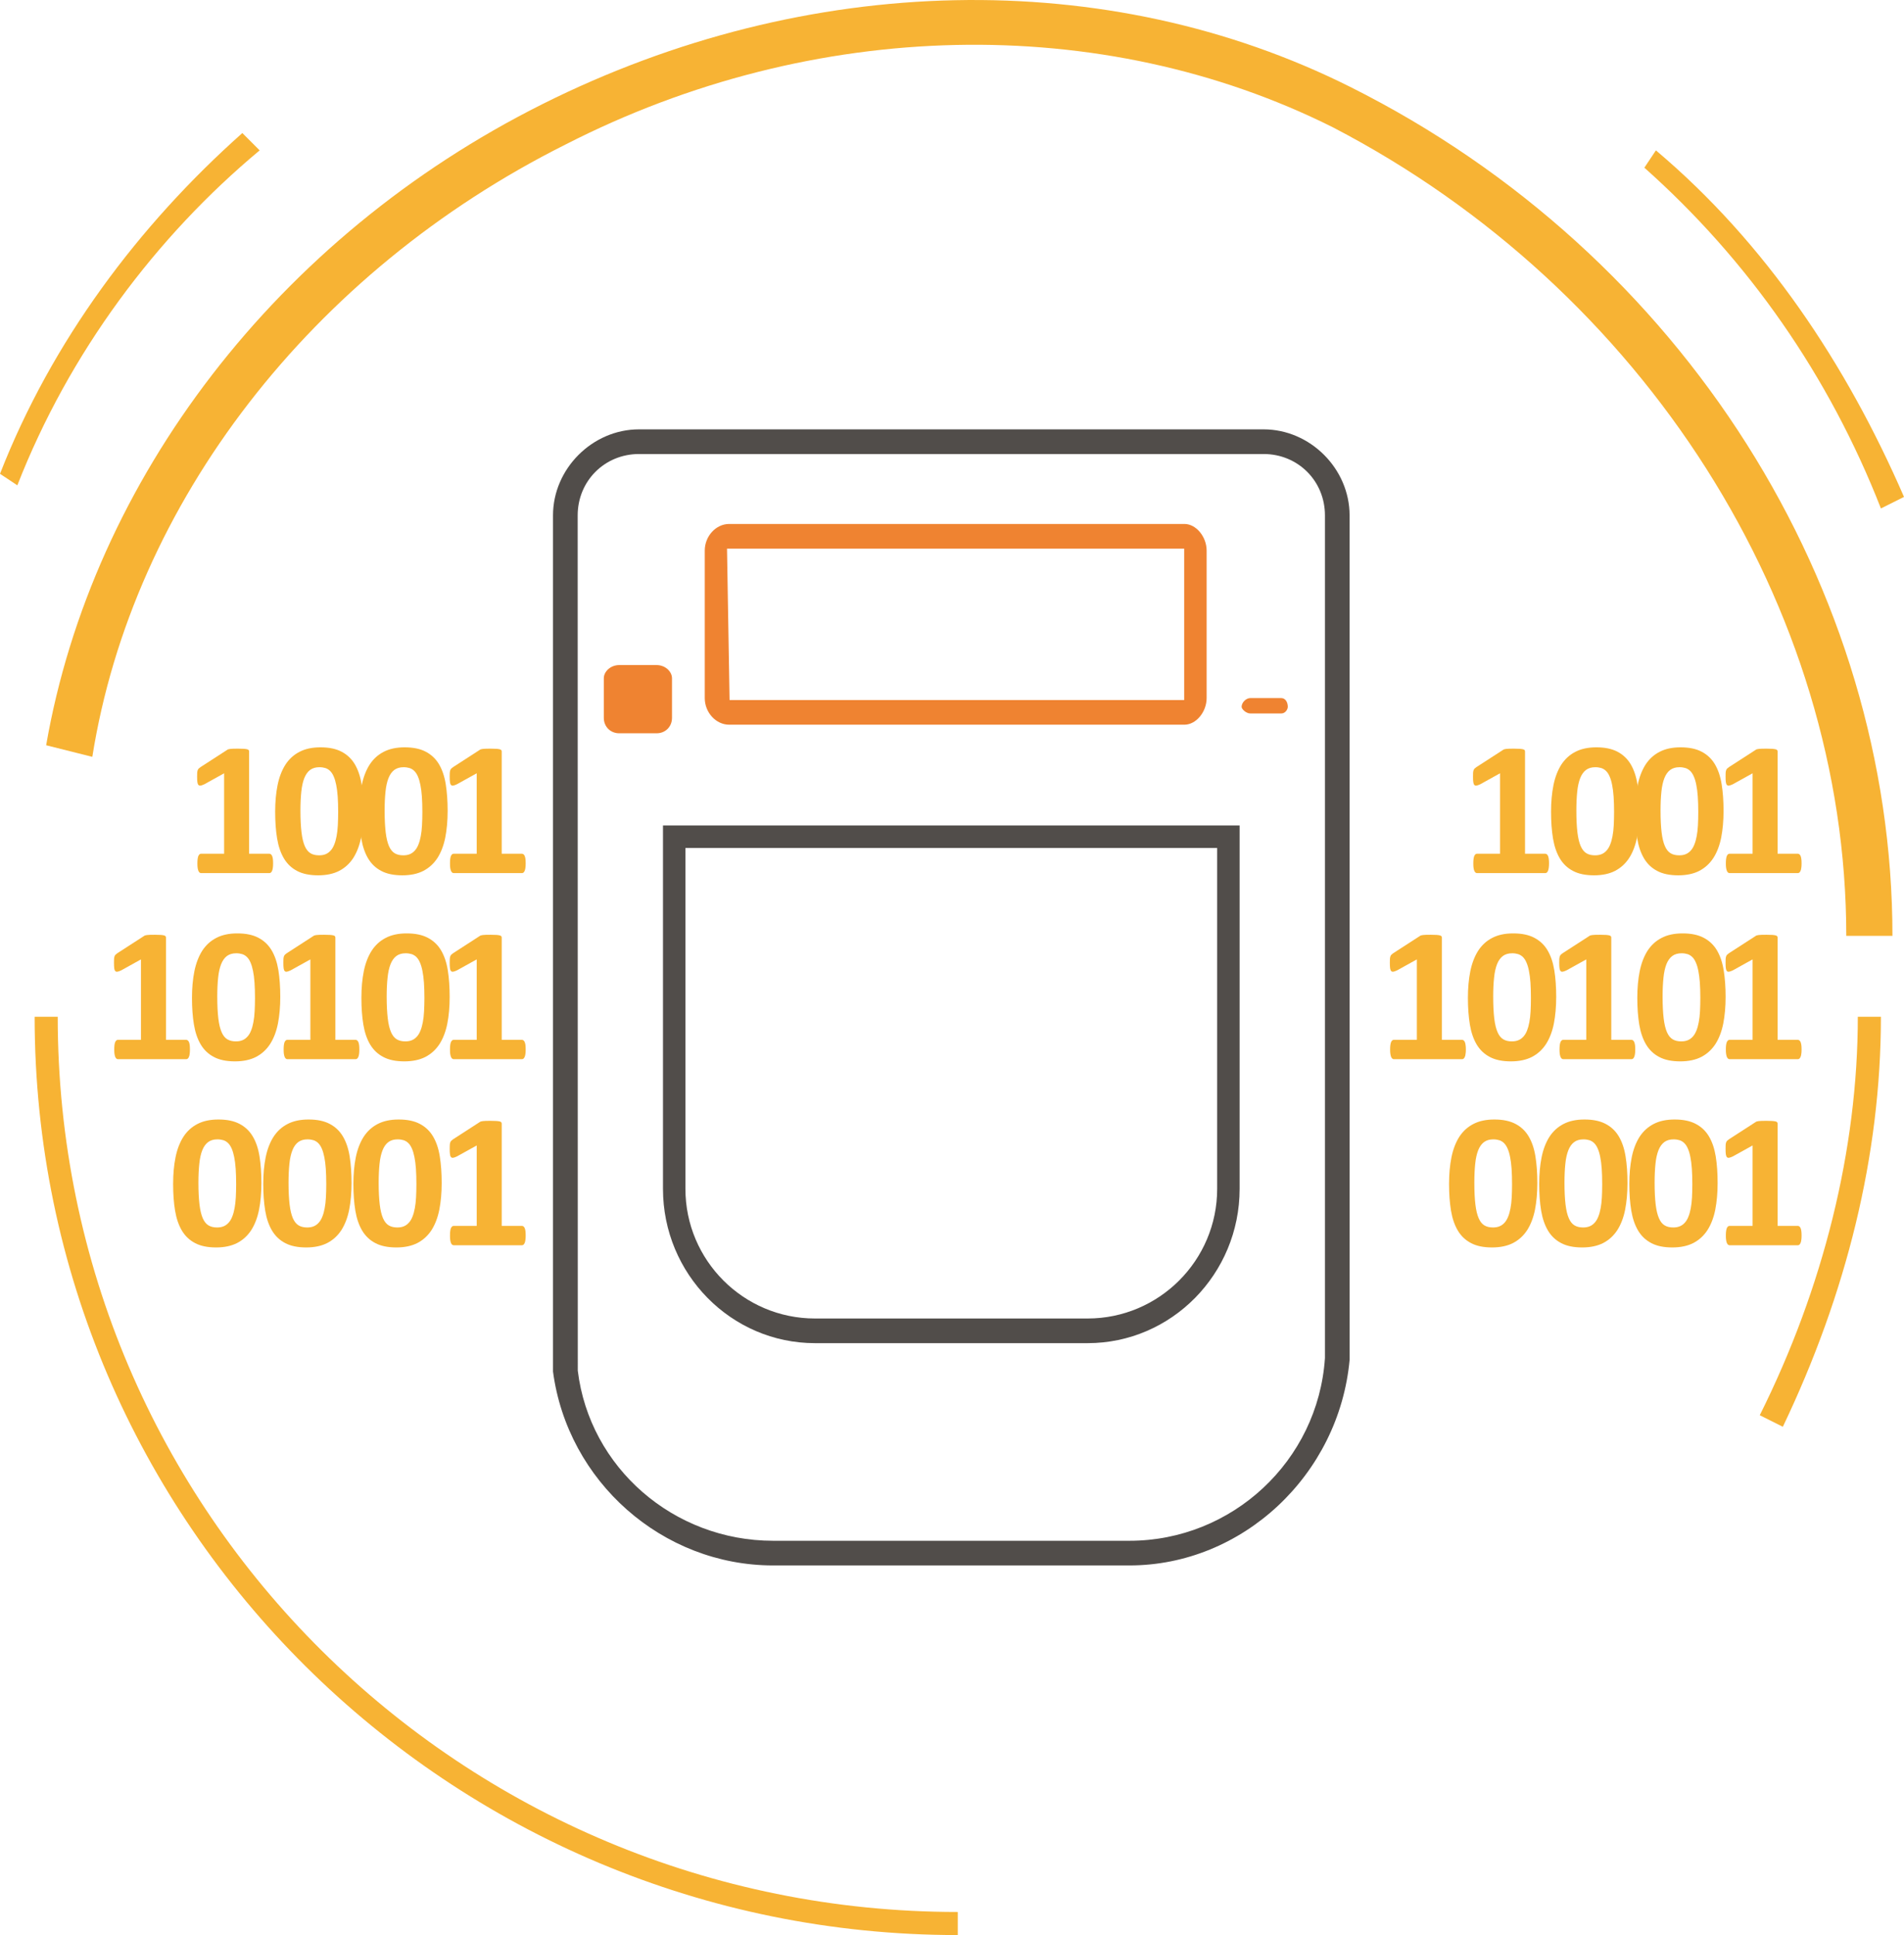 <?xml version="1.0" encoding="utf-8"?>
<!-- Generator: Adobe Illustrator 16.0.0, SVG Export Plug-In . SVG Version: 6.00 Build 0)  -->
<!DOCTYPE svg PUBLIC "-//W3C//DTD SVG 1.1//EN" "http://www.w3.org/Graphics/SVG/1.1/DTD/svg11.dtd">
<svg version="1.1" id="Layer_1" xmlns="http://www.w3.org/2000/svg" xmlns:xlink="http://www.w3.org/1999/xlink" x="0px" y="0px"
	 width="96.914px" height="98.468px" viewBox="0 0 96.914 98.468" enable-background="new 0 0 96.914 98.468" xml:space="preserve">
<g>
	<defs>
		<rect id="SVGID_1_" y="0" width="96.914" height="98.468"/>
	</defs>
	<clipPath id="SVGID_2_">
		<use xlink:href="#SVGID_1_"  overflow="visible"/>
	</clipPath>
	<path clip-path="url(#SVGID_2_)" fill="#F7B334" d="M96.326,47.622h-2.35c0-16.751-10.278-32.915-26.137-41.146
		C56.093,0.6,41.409,0.892,28.781,7.356C15.859,13.823,6.755,25.581,4.699,38.513l-2.35-0.59C4.699,24.405,14.097,12.06,27.606,5.3
		c13.509-6.76,28.781-7.052,41.115-0.881C85.754,12.94,96.326,29.99,96.326,47.622"/>
	<path clip-path="url(#SVGID_2_)" fill="#F7B334" d="M48.751,98.468c-25.844,0-46.988-20.867-46.988-46.73h1.175
		c0,25.273,20.556,45.555,45.813,45.555V98.468z"/>
	<path clip-path="url(#SVGID_2_)" fill="#F7B334" d="M90.747,72.603l-1.175-0.587c3.23-6.466,4.991-13.521,4.991-20.278h1.176
		C95.739,58.791,93.977,65.845,90.747,72.603"/>
	<path clip-path="url(#SVGID_2_)" fill="#F7B334" d="M95.739,25.873c-2.644-6.758-6.754-12.637-12.041-17.34l0.588-0.881
		c5.579,4.703,9.691,10.874,12.628,17.634L95.739,25.873z"/>
	<path clip-path="url(#SVGID_2_)" fill="#F7B334" d="M0.882,24.697L0,24.11c2.644-6.76,7.049-12.637,12.335-17.34l0.881,0.882
		C7.93,12.06,3.525,17.939,0.882,24.697"/>
	<path clip-path="url(#SVGID_2_)" fill="#EF8331" d="M65.549,35.97c0,0.111-0.111,0.336-0.337,0.336h-1.566
		c-0.224,0-0.448-0.225-0.448-0.336c0-0.224,0.225-0.448,0.448-0.448h1.566C65.438,35.522,65.549,35.746,65.549,35.97"/>
	<path clip-path="url(#SVGID_2_)" fill="#EF8331" d="M34.205,36.531c0,0.447-0.336,0.783-0.783,0.783h-1.904
		c-0.447,0-0.784-0.336-0.784-0.783v-2.017c0-0.336,0.337-0.671,0.784-0.671h1.904c0.447,0,0.783,0.335,0.783,0.671V36.531z"/>
	<path clip-path="url(#SVGID_2_)" fill="#514D4A" d="M64.317,21.848H32.526c-2.373,0-4.378,2.005-4.378,4.379v43.565
		c0.743,5.595,5.563,9.867,11.205,9.867h18.135c5.752,0,10.674-4.602,11.209-10.477l-0.003-42.956
		C68.694,23.853,66.69,21.848,64.317,21.848 M67.439,69.12c-0.354,5.223-4.726,9.284-9.951,9.284H39.354
		c-5.069,0-9.345-3.722-9.945-8.657l-0.005-43.52c0-1.752,1.372-3.124,3.123-3.124h31.791c1.751,0,3.122,1.372,3.122,3.124V69.12z"
		/>
	<path clip-path="url(#SVGID_2_)" fill="#EF8331" d="M37.116,36.877h23.171c0.592,0,1.131-0.646,1.131-1.355v-7.504
		c0-0.709-0.539-1.356-1.131-1.356H37.116c-0.674,0-1.244,0.621-1.244,1.356v7.504C35.872,36.257,36.442,36.877,37.116,36.877
		 M60.275,27.918v7.704h-23.14l-0.13-7.704H60.275z"/>
	<path clip-path="url(#SVGID_2_)" fill="#514D4A" d="M41.481,68.348h13.88c4.266,0,7.736-3.522,7.736-7.852V42.005H33.746v18.492
		C33.746,64.826,37.216,68.348,41.481,68.348 M34.889,43.15h27.065v17.347c0,3.637-2.958,6.596-6.593,6.596h-13.88
		c-3.636,0-6.593-2.959-6.593-6.596V43.15z"/>
	<path clip-path="url(#SVGID_2_)" fill="#F7B334" d="M9.668,53.412c0,0.092-0.005,0.168-0.015,0.229
		c-0.009,0.066-0.022,0.115-0.042,0.152c-0.017,0.038-0.037,0.065-0.06,0.081c-0.022,0.017-0.047,0.024-0.077,0.024h-3.47
		c-0.025,0-0.05-0.008-0.072-0.024c-0.024-0.016-0.044-0.043-0.062-0.081c-0.017-0.037-0.03-0.086-0.041-0.152
		c-0.01-0.061-0.014-0.137-0.014-0.229c0-0.095,0.004-0.173,0.012-0.235c0.008-0.064,0.021-0.113,0.038-0.154
		c0.019-0.037,0.039-0.067,0.061-0.083c0.023-0.02,0.049-0.027,0.078-0.027h1.171v-4.093l-1.01,0.56
		c-0.075,0.035-0.137,0.056-0.183,0.065c-0.046,0.008-0.085,0-0.112-0.03c-0.026-0.026-0.046-0.072-0.055-0.143
		c-0.01-0.068-0.014-0.163-0.014-0.287c0-0.075,0.001-0.14,0.004-0.191c0.004-0.049,0.011-0.092,0.024-0.127
		c0.013-0.038,0.03-0.066,0.054-0.09c0.022-0.021,0.054-0.046,0.092-0.073l1.351-0.873c0.017-0.013,0.036-0.024,0.061-0.032
		c0.024-0.008,0.055-0.014,0.094-0.019c0.04-0.006,0.089-0.008,0.154-0.011c0.063,0,0.144-0.003,0.245-0.003
		c0.123,0,0.222,0.003,0.299,0.008c0.076,0.006,0.134,0.014,0.172,0.025c0.039,0.01,0.064,0.027,0.078,0.045
		c0.013,0.02,0.019,0.044,0.019,0.074v5.195h1.026c0.03,0,0.055,0.008,0.08,0.027c0.024,0.016,0.046,0.046,0.063,0.083
		c0.018,0.041,0.031,0.09,0.039,0.154C9.664,53.239,9.668,53.317,9.668,53.412"/>
	<path clip-path="url(#SVGID_2_)" fill="#F7B334" d="M14.266,50.73c0,0.499-0.041,0.954-0.12,1.36
		c-0.081,0.405-0.214,0.748-0.396,1.035c-0.184,0.283-0.422,0.502-0.715,0.656c-0.293,0.151-0.652,0.228-1.077,0.228
		c-0.43,0-0.787-0.073-1.068-0.222c-0.283-0.146-0.506-0.359-0.672-0.636c-0.165-0.278-0.281-0.616-0.347-1.016
		c-0.067-0.4-0.099-0.852-0.099-1.357c0-0.5,0.041-0.951,0.123-1.359c0.083-0.405,0.217-0.752,0.398-1.038
		c0.185-0.284,0.422-0.503,0.716-0.654c0.293-0.155,0.65-0.23,1.071-0.23c0.43,0,0.789,0.073,1.071,0.222
		c0.284,0.148,0.508,0.359,0.673,0.635c0.165,0.278,0.281,0.616,0.346,1.016C14.234,49.771,14.266,50.226,14.266,50.73
		 M12.979,50.792c0-0.298-0.008-0.562-0.024-0.789c-0.016-0.231-0.041-0.428-0.076-0.595c-0.034-0.171-0.076-0.311-0.127-0.429
		c-0.049-0.117-0.111-0.208-0.181-0.279c-0.071-0.07-0.153-0.119-0.243-0.149c-0.09-0.027-0.192-0.043-0.301-0.043
		c-0.193,0-0.349,0.046-0.475,0.138c-0.124,0.094-0.222,0.232-0.296,0.416c-0.073,0.184-0.125,0.414-0.153,0.689
		c-0.029,0.276-0.044,0.598-0.044,0.963c0,0.448,0.019,0.818,0.054,1.11c0.035,0.295,0.092,0.527,0.168,0.7
		c0.075,0.173,0.174,0.295,0.294,0.365c0.119,0.07,0.263,0.103,0.432,0.103c0.126,0,0.239-0.019,0.335-0.06
		c0.098-0.04,0.182-0.103,0.255-0.184c0.072-0.078,0.134-0.182,0.182-0.306c0.049-0.121,0.09-0.265,0.119-0.427
		c0.031-0.163,0.053-0.347,0.063-0.549C12.972,51.263,12.979,51.039,12.979,50.792"/>
	<path clip-path="url(#SVGID_2_)" fill="#F7B334" d="M18.291,53.412c0,0.092-0.006,0.168-0.015,0.229
		c-0.009,0.066-0.023,0.115-0.042,0.152c-0.017,0.038-0.038,0.065-0.06,0.081c-0.023,0.017-0.048,0.024-0.077,0.024h-3.47
		c-0.025,0-0.05-0.008-0.073-0.024c-0.023-0.016-0.043-0.043-0.061-0.081c-0.017-0.037-0.031-0.086-0.042-0.152
		c-0.01-0.061-0.014-0.137-0.014-0.229c0-0.095,0.004-0.173,0.013-0.235c0.008-0.064,0.02-0.113,0.037-0.154
		c0.02-0.037,0.04-0.067,0.062-0.083c0.022-0.02,0.049-0.027,0.078-0.027h1.171v-4.093l-1.01,0.56
		c-0.076,0.035-0.137,0.056-0.183,0.065c-0.047,0.008-0.085,0-0.112-0.03c-0.027-0.026-0.046-0.072-0.056-0.143
		c-0.01-0.068-0.014-0.163-0.014-0.287c0-0.075,0.001-0.14,0.004-0.191c0.004-0.049,0.012-0.092,0.024-0.127
		c0.014-0.038,0.031-0.066,0.054-0.09c0.023-0.021,0.055-0.046,0.093-0.073l1.351-0.873c0.016-0.013,0.036-0.024,0.061-0.032
		c0.024-0.008,0.055-0.014,0.094-0.019c0.04-0.006,0.089-0.008,0.153-0.011c0.063,0,0.144-0.003,0.246-0.003
		c0.123,0,0.222,0.003,0.299,0.008c0.075,0.006,0.134,0.014,0.172,0.025c0.039,0.01,0.064,0.027,0.078,0.045
		c0.013,0.02,0.018,0.044,0.018,0.074v5.195h1.027c0.029,0,0.054,0.008,0.079,0.027c0.024,0.016,0.046,0.046,0.063,0.083
		c0.018,0.041,0.031,0.09,0.039,0.154C18.287,53.239,18.291,53.317,18.291,53.412"/>
	<path clip-path="url(#SVGID_2_)" fill="#F7B334" d="M26.757,53.412c0,0.092-0.005,0.168-0.015,0.229
		c-0.009,0.066-0.022,0.115-0.042,0.152c-0.017,0.038-0.038,0.065-0.06,0.081c-0.022,0.017-0.048,0.024-0.077,0.024h-3.47
		c-0.025,0-0.05-0.008-0.072-0.024c-0.024-0.016-0.044-0.043-0.062-0.081c-0.017-0.037-0.03-0.086-0.042-0.152
		c-0.009-0.061-0.013-0.137-0.013-0.229c0-0.095,0.004-0.173,0.012-0.235c0.008-0.064,0.021-0.113,0.038-0.154
		c0.019-0.037,0.039-0.067,0.061-0.083c0.023-0.02,0.049-0.027,0.078-0.027h1.171v-4.093l-1.01,0.56
		c-0.075,0.035-0.137,0.056-0.183,0.065c-0.046,0.008-0.085,0-0.112-0.03c-0.026-0.026-0.046-0.072-0.055-0.143
		c-0.01-0.068-0.015-0.163-0.015-0.287c0-0.075,0.002-0.14,0.005-0.191c0.004-0.049,0.011-0.092,0.023-0.127
		c0.014-0.038,0.031-0.066,0.055-0.09c0.022-0.021,0.054-0.046,0.092-0.073l1.351-0.873c0.016-0.013,0.036-0.024,0.061-0.032
		c0.024-0.008,0.055-0.014,0.094-0.019c0.04-0.006,0.089-0.008,0.153-0.011c0.063,0,0.145-0.003,0.246-0.003
		c0.123,0,0.222,0.003,0.299,0.008c0.076,0.006,0.134,0.014,0.172,0.025c0.039,0.01,0.064,0.027,0.078,0.045
		c0.013,0.02,0.019,0.044,0.019,0.074v5.195h1.026c0.029,0,0.055,0.008,0.08,0.027c0.024,0.016,0.046,0.046,0.063,0.083
		c0.018,0.041,0.031,0.09,0.039,0.154C26.753,53.239,26.757,53.317,26.757,53.412"/>
	<path clip-path="url(#SVGID_2_)" fill="#F7B334" d="M22.888,50.73c0,0.499-0.04,0.954-0.12,1.36
		c-0.081,0.405-0.213,0.748-0.395,1.035c-0.185,0.283-0.422,0.502-0.715,0.656c-0.294,0.151-0.652,0.228-1.077,0.228
		c-0.431,0-0.788-0.073-1.069-0.222c-0.282-0.146-0.505-0.359-0.672-0.636c-0.164-0.278-0.28-0.616-0.346-1.016
		c-0.067-0.4-0.099-0.852-0.099-1.357c0-0.5,0.04-0.951,0.123-1.359c0.082-0.405,0.216-0.752,0.398-1.038
		c0.184-0.284,0.422-0.503,0.715-0.654c0.293-0.155,0.651-0.23,1.071-0.23c0.431,0,0.789,0.073,1.072,0.222
		c0.283,0.148,0.508,0.359,0.673,0.635c0.165,0.278,0.281,0.616,0.345,1.016C22.856,49.771,22.888,50.226,22.888,50.73
		 M21.603,50.792c0-0.298-0.008-0.562-0.024-0.789c-0.017-0.231-0.042-0.428-0.077-0.595c-0.033-0.171-0.075-0.311-0.127-0.429
		c-0.049-0.117-0.11-0.208-0.18-0.279c-0.071-0.07-0.153-0.119-0.243-0.149c-0.091-0.027-0.193-0.043-0.302-0.043
		c-0.192,0-0.349,0.046-0.475,0.138c-0.124,0.094-0.222,0.232-0.296,0.416c-0.072,0.184-0.124,0.414-0.152,0.689
		c-0.03,0.276-0.045,0.598-0.045,0.963c0,0.448,0.02,0.818,0.055,1.11c0.035,0.295,0.092,0.527,0.167,0.7
		c0.076,0.173,0.175,0.295,0.295,0.365c0.119,0.07,0.263,0.103,0.432,0.103c0.126,0,0.238-0.019,0.335-0.06
		c0.098-0.04,0.181-0.103,0.254-0.184c0.073-0.078,0.134-0.182,0.183-0.306c0.049-0.121,0.089-0.265,0.119-0.427
		c0.031-0.163,0.053-0.347,0.063-0.549C21.595,51.263,21.603,51.039,21.603,50.792"/>
	<path clip-path="url(#SVGID_2_)" fill="#F7B334" d="M26.757,62.88c0,0.092-0.005,0.168-0.015,0.229
		c-0.009,0.066-0.022,0.115-0.042,0.152c-0.017,0.038-0.038,0.065-0.06,0.081c-0.022,0.017-0.048,0.024-0.077,0.024h-3.47
		c-0.025,0-0.05-0.008-0.072-0.024c-0.024-0.016-0.044-0.043-0.062-0.081c-0.017-0.037-0.03-0.086-0.042-0.152
		c-0.009-0.061-0.013-0.137-0.013-0.229c0-0.095,0.004-0.173,0.012-0.235c0.008-0.064,0.021-0.113,0.038-0.154
		c0.019-0.037,0.039-0.067,0.061-0.083c0.023-0.02,0.049-0.027,0.078-0.027h1.171v-4.093l-1.01,0.56
		c-0.075,0.035-0.137,0.057-0.183,0.065c-0.046,0.008-0.085,0-0.112-0.03c-0.026-0.026-0.046-0.072-0.055-0.143
		c-0.01-0.068-0.015-0.163-0.015-0.287c0-0.075,0.002-0.141,0.005-0.191c0.004-0.049,0.011-0.092,0.023-0.127
		c0.014-0.038,0.031-0.065,0.055-0.09c0.022-0.021,0.054-0.046,0.092-0.073l1.351-0.873c0.016-0.013,0.036-0.023,0.061-0.032
		c0.024-0.008,0.055-0.014,0.094-0.019c0.04-0.006,0.089-0.008,0.153-0.011c0.063,0,0.145-0.003,0.246-0.003
		c0.123,0,0.222,0.003,0.299,0.008c0.076,0.006,0.134,0.014,0.172,0.024c0.039,0.011,0.064,0.027,0.078,0.046
		c0.013,0.02,0.019,0.044,0.019,0.073v5.195h1.026c0.029,0,0.055,0.008,0.08,0.027c0.024,0.016,0.046,0.046,0.063,0.083
		c0.018,0.041,0.031,0.09,0.039,0.154C26.753,62.708,26.757,62.786,26.757,62.88"/>
	<path clip-path="url(#SVGID_2_)" fill="#F7B334" d="M22.482,60.2c0,0.499-0.041,0.953-0.121,1.359
		c-0.081,0.405-0.213,0.748-0.395,1.035c-0.184,0.283-0.422,0.502-0.715,0.656c-0.293,0.151-0.652,0.228-1.077,0.228
		c-0.43,0-0.788-0.073-1.069-0.222c-0.282-0.146-0.505-0.359-0.671-0.636c-0.165-0.278-0.281-0.616-0.347-1.016
		c-0.067-0.4-0.099-0.852-0.099-1.357c0-0.5,0.04-0.951,0.123-1.359c0.082-0.405,0.216-0.752,0.398-1.038
		c0.184-0.284,0.422-0.503,0.715-0.654c0.294-0.154,0.651-0.229,1.071-0.229c0.431,0,0.79,0.073,1.072,0.222
		c0.283,0.148,0.508,0.359,0.673,0.636c0.165,0.277,0.281,0.615,0.345,1.016C22.449,59.241,22.482,59.694,22.482,60.2
		 M21.195,60.261c0-0.298-0.008-0.562-0.024-0.789c-0.016-0.23-0.042-0.428-0.076-0.595c-0.034-0.171-0.076-0.312-0.127-0.429
		c-0.05-0.117-0.111-0.208-0.181-0.279c-0.071-0.07-0.153-0.119-0.243-0.149c-0.091-0.026-0.192-0.043-0.302-0.043
		c-0.192,0-0.349,0.046-0.474,0.139c-0.125,0.094-0.223,0.231-0.296,0.416c-0.073,0.184-0.125,0.413-0.153,0.688
		c-0.029,0.276-0.045,0.598-0.045,0.963c0,0.448,0.02,0.818,0.055,1.11c0.035,0.295,0.092,0.527,0.167,0.7
		c0.076,0.173,0.175,0.295,0.295,0.365c0.119,0.07,0.263,0.103,0.432,0.103c0.126,0,0.239-0.019,0.335-0.06
		c0.098-0.04,0.182-0.103,0.254-0.184c0.073-0.078,0.134-0.182,0.183-0.306c0.049-0.121,0.09-0.265,0.119-0.427
		c0.031-0.162,0.053-0.347,0.063-0.549C21.188,60.732,21.195,60.507,21.195,60.261"/>
	<path clip-path="url(#SVGID_2_)" fill="#F7B334" d="M17.894,60.2c0,0.499-0.041,0.953-0.121,1.359
		c-0.081,0.405-0.213,0.748-0.395,1.035c-0.184,0.283-0.422,0.502-0.715,0.656c-0.294,0.151-0.652,0.228-1.077,0.228
		c-0.43,0-0.788-0.073-1.069-0.222c-0.282-0.146-0.505-0.359-0.671-0.636c-0.165-0.278-0.281-0.616-0.347-1.016
		c-0.067-0.4-0.099-0.852-0.099-1.357c0-0.5,0.04-0.951,0.123-1.359c0.082-0.405,0.216-0.752,0.398-1.038
		c0.184-0.284,0.422-0.503,0.715-0.654c0.294-0.154,0.651-0.229,1.071-0.229c0.431,0,0.79,0.073,1.072,0.222
		c0.283,0.148,0.508,0.359,0.673,0.636c0.165,0.277,0.281,0.615,0.345,1.016C17.861,59.241,17.894,59.694,17.894,60.2
		 M16.607,60.261c0-0.298-0.008-0.562-0.024-0.789c-0.016-0.23-0.042-0.428-0.076-0.595c-0.034-0.171-0.076-0.312-0.127-0.429
		c-0.05-0.117-0.111-0.208-0.181-0.279c-0.071-0.07-0.153-0.119-0.243-0.149c-0.091-0.026-0.193-0.043-0.302-0.043
		c-0.192,0-0.349,0.046-0.474,0.139c-0.125,0.094-0.223,0.231-0.296,0.416c-0.073,0.184-0.125,0.413-0.153,0.688
		c-0.029,0.276-0.045,0.598-0.045,0.963c0,0.448,0.02,0.818,0.055,1.11c0.035,0.295,0.092,0.527,0.167,0.7
		c0.076,0.173,0.175,0.295,0.295,0.365c0.119,0.07,0.263,0.103,0.432,0.103c0.126,0,0.239-0.019,0.335-0.06
		c0.098-0.04,0.182-0.103,0.254-0.184c0.073-0.078,0.134-0.182,0.183-0.306c0.049-0.121,0.09-0.265,0.119-0.427
		c0.031-0.162,0.053-0.347,0.063-0.549C16.6,60.732,16.607,60.507,16.607,60.261"/>
	<path clip-path="url(#SVGID_2_)" fill="#F7B334" d="M13.306,60.2c0,0.499-0.041,0.953-0.121,1.359
		c-0.081,0.405-0.213,0.748-0.395,1.035c-0.184,0.283-0.422,0.502-0.715,0.656c-0.294,0.151-0.652,0.228-1.077,0.228
		c-0.43,0-0.788-0.073-1.069-0.222c-0.282-0.146-0.505-0.359-0.671-0.636c-0.165-0.278-0.281-0.616-0.347-1.016
		c-0.067-0.4-0.099-0.852-0.099-1.357c0-0.5,0.04-0.951,0.123-1.359c0.082-0.405,0.216-0.752,0.398-1.038
		c0.184-0.284,0.422-0.503,0.715-0.654c0.294-0.154,0.651-0.229,1.071-0.229c0.431,0,0.79,0.073,1.072,0.222
		c0.283,0.148,0.508,0.359,0.673,0.636c0.165,0.277,0.281,0.615,0.345,1.016C13.273,59.241,13.306,59.694,13.306,60.2 M12.02,60.261
		c0-0.298-0.008-0.562-0.024-0.789c-0.016-0.23-0.042-0.428-0.076-0.595c-0.034-0.171-0.076-0.312-0.127-0.429
		c-0.05-0.117-0.111-0.208-0.181-0.279c-0.071-0.07-0.153-0.119-0.243-0.149c-0.091-0.026-0.193-0.043-0.302-0.043
		c-0.192,0-0.349,0.046-0.474,0.139c-0.125,0.094-0.223,0.231-0.297,0.416c-0.072,0.184-0.124,0.413-0.152,0.688
		c-0.029,0.276-0.045,0.598-0.045,0.963c0,0.448,0.02,0.818,0.055,1.11c0.035,0.295,0.092,0.527,0.167,0.7
		c0.076,0.173,0.175,0.295,0.295,0.365c0.119,0.07,0.263,0.103,0.432,0.103c0.126,0,0.239-0.019,0.335-0.06
		c0.098-0.04,0.182-0.103,0.254-0.184c0.073-0.078,0.134-0.182,0.183-0.306c0.049-0.121,0.09-0.265,0.119-0.427
		c0.031-0.162,0.053-0.347,0.063-0.549C12.012,60.732,12.02,60.507,12.02,60.261"/>
	<path clip-path="url(#SVGID_2_)" fill="#F7B334" d="M13.901,43.943c0,0.092-0.005,0.168-0.015,0.229
		c-0.009,0.066-0.023,0.115-0.042,0.152c-0.017,0.038-0.038,0.065-0.06,0.081c-0.022,0.017-0.048,0.024-0.077,0.024h-3.47
		c-0.025,0-0.05-0.007-0.073-0.024c-0.023-0.016-0.043-0.043-0.061-0.081c-0.017-0.037-0.031-0.086-0.042-0.152
		c-0.009-0.061-0.014-0.137-0.014-0.229c0-0.095,0.005-0.173,0.013-0.235c0.008-0.065,0.021-0.114,0.038-0.155
		c0.019-0.037,0.039-0.067,0.061-0.083c0.022-0.019,0.049-0.027,0.078-0.027h1.171V39.35l-1.01,0.56
		c-0.076,0.035-0.137,0.056-0.183,0.065c-0.046,0.008-0.085,0-0.112-0.03c-0.027-0.026-0.046-0.072-0.056-0.143
		c-0.01-0.068-0.014-0.162-0.014-0.287c0-0.075,0.002-0.14,0.004-0.191c0.004-0.049,0.012-0.092,0.024-0.127
		c0.014-0.038,0.031-0.066,0.055-0.09c0.022-0.021,0.054-0.046,0.092-0.073l1.351-0.873c0.016-0.013,0.036-0.024,0.061-0.032
		c0.024-0.008,0.055-0.014,0.094-0.019c0.04-0.006,0.089-0.008,0.153-0.011c0.063,0,0.144-0.003,0.246-0.003
		c0.123,0,0.222,0.003,0.299,0.008c0.075,0.006,0.134,0.014,0.172,0.025c0.039,0.01,0.064,0.027,0.078,0.045
		c0.013,0.02,0.018,0.044,0.018,0.074v5.195h1.027c0.029,0,0.055,0.008,0.079,0.027c0.024,0.016,0.046,0.046,0.063,0.083
		c0.018,0.041,0.031,0.09,0.04,0.155C13.897,43.77,13.901,43.848,13.901,43.943"/>
	<path clip-path="url(#SVGID_2_)" fill="#F7B334" d="M26.757,43.943c0,0.092-0.005,0.168-0.015,0.229
		c-0.009,0.066-0.022,0.115-0.042,0.152c-0.017,0.038-0.038,0.065-0.06,0.081c-0.022,0.017-0.048,0.024-0.077,0.024h-3.47
		c-0.025,0-0.05-0.007-0.072-0.024c-0.024-0.016-0.044-0.043-0.062-0.081c-0.017-0.037-0.03-0.086-0.042-0.152
		c-0.009-0.061-0.013-0.137-0.013-0.229c0-0.095,0.004-0.173,0.012-0.235c0.008-0.065,0.021-0.114,0.038-0.155
		c0.019-0.037,0.039-0.067,0.061-0.083c0.023-0.019,0.049-0.027,0.078-0.027h1.171V39.35l-1.01,0.56
		c-0.075,0.035-0.137,0.056-0.183,0.065c-0.046,0.008-0.085,0-0.112-0.03c-0.026-0.026-0.046-0.072-0.055-0.143
		c-0.01-0.068-0.015-0.162-0.015-0.287c0-0.075,0.002-0.14,0.005-0.191c0.004-0.049,0.011-0.092,0.023-0.127
		c0.014-0.038,0.031-0.066,0.055-0.09c0.022-0.021,0.054-0.046,0.092-0.073l1.351-0.873c0.016-0.013,0.036-0.024,0.061-0.032
		c0.024-0.008,0.055-0.014,0.094-0.019c0.04-0.006,0.089-0.008,0.153-0.011c0.063,0,0.145-0.003,0.246-0.003
		c0.123,0,0.222,0.003,0.299,0.008c0.076,0.006,0.134,0.014,0.172,0.025c0.039,0.01,0.064,0.027,0.078,0.045
		c0.013,0.02,0.019,0.044,0.019,0.074v5.195h1.026c0.029,0,0.055,0.008,0.08,0.027c0.024,0.016,0.046,0.046,0.063,0.083
		c0.018,0.041,0.031,0.09,0.039,0.155C26.753,43.77,26.757,43.848,26.757,43.943"/>
	<path clip-path="url(#SVGID_2_)" fill="#F7B334" d="M18.5,41.262c0,0.499-0.041,0.954-0.121,1.36
		c-0.081,0.405-0.213,0.748-0.395,1.035c-0.184,0.283-0.422,0.502-0.715,0.656c-0.294,0.152-0.652,0.228-1.077,0.228
		c-0.43,0-0.788-0.073-1.069-0.222c-0.282-0.146-0.505-0.359-0.671-0.636c-0.165-0.278-0.281-0.616-0.347-1.015
		c-0.067-0.401-0.099-0.852-0.099-1.358c0-0.5,0.04-0.951,0.123-1.359c0.082-0.405,0.216-0.752,0.398-1.038
		c0.184-0.284,0.422-0.503,0.715-0.654c0.294-0.155,0.651-0.23,1.071-0.23c0.431,0,0.79,0.073,1.072,0.222
		c0.283,0.148,0.508,0.359,0.673,0.635c0.165,0.278,0.281,0.616,0.345,1.016C18.467,40.303,18.5,40.757,18.5,41.262 M17.213,41.324
		c0-0.298-0.008-0.562-0.024-0.789c-0.017-0.231-0.042-0.428-0.076-0.595c-0.034-0.171-0.076-0.311-0.128-0.429
		c-0.049-0.117-0.11-0.208-0.18-0.279c-0.071-0.07-0.153-0.119-0.243-0.149c-0.091-0.027-0.193-0.043-0.302-0.043
		c-0.192,0-0.349,0.046-0.474,0.138c-0.125,0.094-0.223,0.232-0.297,0.416c-0.072,0.184-0.124,0.414-0.152,0.689
		c-0.029,0.276-0.045,0.598-0.045,0.963c0,0.448,0.02,0.818,0.055,1.11c0.035,0.295,0.092,0.528,0.167,0.7
		c0.076,0.173,0.175,0.295,0.295,0.366c0.119,0.07,0.263,0.102,0.432,0.102c0.126,0,0.239-0.018,0.335-0.059
		c0.098-0.04,0.182-0.103,0.254-0.184c0.073-0.078,0.134-0.182,0.183-0.306c0.049-0.121,0.09-0.264,0.119-0.426
		c0.031-0.163,0.053-0.347,0.063-0.549C17.206,41.795,17.213,41.57,17.213,41.324"/>
	<path clip-path="url(#SVGID_2_)" fill="#F7B334" d="M22.785,41.262c0,0.499-0.041,0.954-0.121,1.36
		c-0.081,0.405-0.213,0.748-0.395,1.035c-0.184,0.283-0.422,0.502-0.715,0.656c-0.294,0.152-0.652,0.228-1.077,0.228
		c-0.43,0-0.788-0.073-1.069-0.222c-0.282-0.146-0.505-0.359-0.671-0.636c-0.165-0.278-0.281-0.616-0.347-1.015
		c-0.067-0.401-0.099-0.852-0.099-1.358c0-0.5,0.04-0.951,0.123-1.359c0.082-0.405,0.216-0.752,0.398-1.038
		c0.184-0.284,0.422-0.503,0.715-0.654c0.294-0.155,0.651-0.23,1.071-0.23c0.431,0,0.79,0.073,1.072,0.222
		c0.283,0.148,0.508,0.359,0.673,0.635c0.165,0.278,0.281,0.616,0.345,1.016C22.752,40.303,22.785,40.757,22.785,41.262
		 M21.498,41.324c0-0.298-0.008-0.562-0.024-0.789c-0.016-0.231-0.042-0.428-0.076-0.595c-0.034-0.171-0.076-0.311-0.127-0.429
		c-0.05-0.117-0.111-0.208-0.181-0.279c-0.071-0.07-0.153-0.119-0.243-0.149c-0.091-0.027-0.193-0.043-0.302-0.043
		c-0.192,0-0.349,0.046-0.474,0.138c-0.125,0.094-0.223,0.232-0.296,0.416c-0.073,0.184-0.125,0.414-0.153,0.689
		c-0.029,0.276-0.045,0.598-0.045,0.963c0,0.448,0.02,0.818,0.055,1.11c0.035,0.295,0.092,0.528,0.167,0.7
		c0.076,0.173,0.175,0.295,0.295,0.366c0.119,0.07,0.263,0.102,0.432,0.102c0.126,0,0.239-0.018,0.335-0.059
		c0.098-0.04,0.182-0.103,0.254-0.184c0.073-0.078,0.134-0.182,0.183-0.306c0.049-0.121,0.09-0.264,0.119-0.426
		c0.031-0.163,0.053-0.347,0.063-0.549C21.491,41.795,21.498,41.57,21.498,41.324"/>
	<path clip-path="url(#SVGID_2_)" fill="#F7B334" d="M74.613,53.412c0,0.092-0.006,0.168-0.017,0.229
		c-0.008,0.066-0.021,0.115-0.042,0.152c-0.017,0.038-0.036,0.065-0.06,0.081c-0.022,0.017-0.047,0.024-0.077,0.024h-3.469
		c-0.026,0-0.051-0.008-0.073-0.024c-0.023-0.016-0.043-0.043-0.061-0.081c-0.018-0.037-0.031-0.086-0.042-0.152
		c-0.011-0.061-0.015-0.137-0.015-0.229c0-0.095,0.004-0.173,0.013-0.235c0.009-0.064,0.021-0.113,0.038-0.154
		c0.019-0.037,0.038-0.067,0.061-0.083c0.023-0.02,0.049-0.027,0.079-0.027h1.17v-4.093l-1.01,0.56
		c-0.075,0.035-0.137,0.056-0.184,0.065c-0.046,0.008-0.084,0-0.11-0.03c-0.027-0.026-0.046-0.072-0.057-0.143
		c-0.01-0.068-0.014-0.163-0.014-0.287c0-0.075,0.001-0.14,0.004-0.191c0.004-0.049,0.011-0.092,0.024-0.127
		c0.014-0.038,0.03-0.066,0.054-0.09c0.022-0.021,0.054-0.046,0.092-0.073l1.352-0.873c0.017-0.013,0.036-0.024,0.061-0.032
		c0.024-0.008,0.055-0.014,0.094-0.019c0.04-0.006,0.09-0.008,0.154-0.011c0.063,0,0.144-0.003,0.246-0.003
		c0.122,0,0.222,0.003,0.298,0.008c0.076,0.006,0.134,0.014,0.172,0.025c0.039,0.01,0.065,0.027,0.078,0.045
		c0.013,0.02,0.02,0.044,0.02,0.074v5.195h1.025c0.03,0,0.055,0.008,0.08,0.027c0.024,0.016,0.046,0.046,0.063,0.083
		c0.018,0.041,0.03,0.09,0.038,0.154C74.608,53.239,74.613,53.317,74.613,53.412"/>
	<path clip-path="url(#SVGID_2_)" fill="#F7B334" d="M79.211,50.73c0,0.499-0.041,0.954-0.12,1.36
		c-0.081,0.405-0.214,0.748-0.396,1.035c-0.184,0.283-0.421,0.502-0.715,0.656c-0.293,0.151-0.652,0.228-1.076,0.228
		c-0.431,0-0.788-0.073-1.068-0.222c-0.282-0.146-0.507-0.359-0.673-0.636c-0.164-0.278-0.28-0.616-0.347-1.016
		c-0.065-0.4-0.099-0.852-0.099-1.357c0-0.5,0.041-0.951,0.123-1.359c0.083-0.405,0.217-0.752,0.398-1.038
		c0.185-0.284,0.421-0.503,0.715-0.654c0.294-0.155,0.65-0.23,1.071-0.23c0.431,0,0.789,0.073,1.071,0.222
		c0.284,0.148,0.509,0.359,0.673,0.635c0.165,0.278,0.281,0.616,0.346,1.016C79.179,49.771,79.211,50.226,79.211,50.73
		 M77.924,50.792c0-0.298-0.008-0.562-0.023-0.789c-0.017-0.231-0.042-0.428-0.077-0.595c-0.033-0.171-0.074-0.311-0.127-0.429
		c-0.049-0.117-0.11-0.208-0.18-0.279c-0.072-0.07-0.154-0.119-0.244-0.149c-0.09-0.027-0.191-0.043-0.301-0.043
		c-0.193,0-0.349,0.046-0.475,0.138c-0.124,0.094-0.223,0.232-0.297,0.416c-0.072,0.184-0.124,0.414-0.151,0.689
		c-0.03,0.276-0.045,0.598-0.045,0.963c0,0.448,0.019,0.818,0.054,1.11c0.035,0.295,0.092,0.527,0.168,0.7
		c0.075,0.173,0.174,0.295,0.295,0.365c0.118,0.07,0.262,0.103,0.431,0.103c0.126,0,0.239-0.019,0.336-0.06
		c0.098-0.04,0.182-0.103,0.255-0.184c0.072-0.078,0.134-0.182,0.183-0.306c0.048-0.121,0.089-0.265,0.118-0.427
		c0.031-0.163,0.053-0.347,0.063-0.549C77.918,51.263,77.924,51.039,77.924,50.792"/>
	<path clip-path="url(#SVGID_2_)" fill="#F7B334" d="M83.235,53.412c0,0.092-0.005,0.168-0.016,0.229
		c-0.009,0.066-0.022,0.115-0.042,0.152c-0.017,0.038-0.037,0.065-0.06,0.081c-0.022,0.017-0.048,0.024-0.077,0.024h-3.47
		c-0.025,0-0.05-0.008-0.073-0.024c-0.022-0.016-0.043-0.043-0.061-0.081c-0.018-0.037-0.031-0.086-0.042-0.152
		c-0.01-0.061-0.015-0.137-0.015-0.229c0-0.095,0.005-0.173,0.014-0.235c0.008-0.064,0.021-0.113,0.038-0.154
		c0.019-0.037,0.039-0.067,0.061-0.083c0.022-0.02,0.049-0.027,0.078-0.027h1.171v-4.093l-1.01,0.56
		c-0.076,0.035-0.138,0.056-0.184,0.065c-0.046,0.008-0.085,0-0.111-0.03c-0.027-0.026-0.046-0.072-0.057-0.143
		c-0.01-0.068-0.014-0.163-0.014-0.287c0-0.075,0.002-0.14,0.004-0.191c0.004-0.049,0.012-0.092,0.024-0.127
		c0.014-0.038,0.03-0.066,0.055-0.09c0.022-0.021,0.054-0.046,0.092-0.073l1.352-0.873c0.016-0.013,0.035-0.024,0.061-0.032
		c0.024-0.008,0.055-0.014,0.094-0.019c0.04-0.006,0.089-0.008,0.153-0.011c0.063,0,0.144-0.003,0.246-0.003
		c0.123,0,0.222,0.003,0.299,0.008c0.075,0.006,0.134,0.014,0.172,0.025c0.039,0.01,0.064,0.027,0.078,0.045
		c0.013,0.02,0.019,0.044,0.019,0.074v5.195h1.026c0.029,0,0.055,0.008,0.079,0.027c0.024,0.016,0.046,0.046,0.063,0.083
		c0.018,0.041,0.03,0.09,0.04,0.154C83.231,53.239,83.235,53.317,83.235,53.412"/>
	<path clip-path="url(#SVGID_2_)" fill="#F7B334" d="M91.701,53.412c0,0.092-0.005,0.168-0.016,0.229
		c-0.008,0.066-0.021,0.115-0.042,0.152c-0.017,0.038-0.036,0.065-0.06,0.081c-0.022,0.017-0.047,0.024-0.077,0.024h-3.469
		c-0.026,0-0.051-0.008-0.073-0.024c-0.023-0.016-0.044-0.043-0.062-0.081c-0.017-0.037-0.03-0.086-0.041-0.152
		c-0.011-0.061-0.015-0.137-0.015-0.229c0-0.095,0.004-0.173,0.013-0.235c0.009-0.064,0.021-0.113,0.038-0.154
		c0.019-0.037,0.038-0.067,0.061-0.083c0.023-0.02,0.049-0.027,0.079-0.027h1.17v-4.093l-1.01,0.56
		c-0.075,0.035-0.138,0.056-0.184,0.065c-0.046,0.008-0.085,0-0.111-0.03c-0.026-0.026-0.046-0.072-0.056-0.143
		c-0.01-0.068-0.014-0.163-0.014-0.287c0-0.075,0.001-0.14,0.004-0.191c0.004-0.049,0.011-0.092,0.024-0.127
		c0.013-0.038,0.029-0.066,0.054-0.09c0.022-0.021,0.054-0.046,0.092-0.073l1.352-0.873c0.017-0.013,0.035-0.024,0.061-0.032
		c0.024-0.008,0.055-0.014,0.094-0.019c0.04-0.006,0.09-0.008,0.154-0.011c0.063,0,0.144-0.003,0.245-0.003
		c0.123,0,0.222,0.003,0.299,0.008c0.076,0.006,0.134,0.014,0.172,0.025c0.039,0.01,0.064,0.027,0.078,0.045
		c0.013,0.02,0.02,0.044,0.02,0.074v5.195h1.025c0.03,0,0.055,0.008,0.08,0.027c0.024,0.016,0.046,0.046,0.063,0.083
		c0.018,0.041,0.03,0.09,0.039,0.154C91.697,53.239,91.701,53.317,91.701,53.412"/>
	<path clip-path="url(#SVGID_2_)" fill="#F7B334" d="M87.834,50.73c0,0.499-0.041,0.954-0.121,1.36
		c-0.081,0.405-0.213,0.748-0.396,1.035c-0.184,0.283-0.422,0.502-0.715,0.656c-0.294,0.151-0.651,0.228-1.077,0.228
		c-0.43,0-0.788-0.073-1.068-0.222c-0.282-0.146-0.505-0.359-0.671-0.636c-0.165-0.278-0.281-0.616-0.348-1.016
		c-0.066-0.4-0.099-0.852-0.099-1.357c0-0.5,0.04-0.951,0.123-1.359c0.082-0.405,0.216-0.752,0.397-1.038
		c0.185-0.284,0.422-0.503,0.716-0.654c0.294-0.155,0.65-0.23,1.07-0.23c0.432,0,0.79,0.073,1.072,0.222
		c0.283,0.148,0.508,0.359,0.673,0.635c0.165,0.278,0.281,0.616,0.345,1.016C87.801,49.771,87.834,50.226,87.834,50.73
		 M86.547,50.792c0-0.298-0.008-0.562-0.024-0.789c-0.017-0.231-0.042-0.428-0.076-0.595c-0.033-0.171-0.075-0.311-0.128-0.429
		c-0.049-0.117-0.109-0.208-0.18-0.279c-0.071-0.07-0.153-0.119-0.243-0.149c-0.091-0.027-0.192-0.043-0.302-0.043
		c-0.192,0-0.349,0.046-0.474,0.138c-0.125,0.094-0.224,0.232-0.298,0.416c-0.071,0.184-0.124,0.414-0.151,0.689
		c-0.029,0.276-0.045,0.598-0.045,0.963c0,0.448,0.02,0.818,0.055,1.11c0.035,0.295,0.092,0.527,0.167,0.7
		c0.076,0.173,0.175,0.295,0.295,0.365c0.119,0.07,0.263,0.103,0.432,0.103c0.127,0,0.239-0.019,0.336-0.06
		c0.098-0.04,0.182-0.103,0.254-0.184c0.072-0.078,0.134-0.182,0.183-0.306c0.049-0.121,0.09-0.265,0.119-0.427
		c0.031-0.163,0.053-0.347,0.063-0.549C86.54,51.263,86.547,51.039,86.547,50.792"/>
	<path clip-path="url(#SVGID_2_)" fill="#F7B334" d="M91.701,62.88c0,0.092-0.005,0.168-0.016,0.229
		c-0.008,0.066-0.021,0.115-0.042,0.152c-0.017,0.038-0.036,0.065-0.06,0.081c-0.022,0.017-0.047,0.024-0.077,0.024h-3.469
		c-0.026,0-0.051-0.008-0.073-0.024c-0.023-0.016-0.044-0.043-0.062-0.081c-0.017-0.037-0.03-0.086-0.041-0.152
		c-0.011-0.061-0.015-0.137-0.015-0.229c0-0.095,0.004-0.173,0.013-0.235c0.009-0.064,0.021-0.113,0.038-0.154
		c0.019-0.037,0.038-0.067,0.061-0.083c0.023-0.02,0.049-0.027,0.079-0.027h1.17v-4.093l-1.01,0.56
		c-0.075,0.035-0.138,0.057-0.184,0.065c-0.046,0.008-0.085,0-0.111-0.03c-0.026-0.026-0.046-0.072-0.056-0.143
		c-0.01-0.068-0.014-0.163-0.014-0.287c0-0.075,0.001-0.141,0.004-0.191c0.004-0.049,0.011-0.092,0.024-0.127
		c0.013-0.038,0.029-0.065,0.054-0.09c0.022-0.021,0.054-0.046,0.092-0.073l1.352-0.873c0.017-0.013,0.035-0.023,0.061-0.032
		c0.024-0.008,0.055-0.014,0.094-0.019c0.04-0.006,0.09-0.008,0.154-0.011c0.063,0,0.144-0.003,0.245-0.003
		c0.123,0,0.222,0.003,0.299,0.008c0.076,0.006,0.134,0.014,0.172,0.024c0.039,0.011,0.064,0.027,0.078,0.046
		c0.013,0.02,0.02,0.044,0.02,0.073v5.195h1.025c0.03,0,0.055,0.008,0.08,0.027c0.024,0.016,0.046,0.046,0.063,0.083
		c0.018,0.041,0.03,0.09,0.039,0.154C91.697,62.708,91.701,62.786,91.701,62.88"/>
	<path clip-path="url(#SVGID_2_)" fill="#F7B334" d="M87.427,60.2c0,0.499-0.041,0.953-0.12,1.359
		c-0.081,0.405-0.214,0.748-0.396,1.035c-0.184,0.283-0.422,0.502-0.715,0.656c-0.293,0.151-0.651,0.228-1.077,0.228
		c-0.43,0-0.787-0.073-1.067-0.222c-0.283-0.146-0.506-0.359-0.672-0.636c-0.165-0.278-0.281-0.616-0.348-1.016
		c-0.066-0.4-0.099-0.852-0.099-1.357c0-0.5,0.041-0.951,0.123-1.359c0.082-0.405,0.216-0.752,0.397-1.038
		c0.186-0.284,0.423-0.503,0.716-0.654c0.294-0.154,0.65-0.229,1.071-0.229c0.431,0,0.789,0.073,1.071,0.222
		c0.284,0.148,0.508,0.359,0.673,0.636c0.165,0.277,0.281,0.615,0.346,1.016C87.395,59.241,87.427,59.694,87.427,60.2 M86.14,60.261
		c0-0.298-0.008-0.562-0.024-0.789c-0.016-0.23-0.042-0.428-0.076-0.595c-0.033-0.171-0.075-0.312-0.127-0.429
		c-0.049-0.117-0.11-0.208-0.181-0.279c-0.071-0.07-0.153-0.119-0.243-0.149c-0.091-0.026-0.191-0.043-0.301-0.043
		c-0.193,0-0.35,0.046-0.475,0.139c-0.125,0.094-0.224,0.231-0.297,0.416c-0.072,0.184-0.125,0.413-0.152,0.688
		c-0.029,0.276-0.044,0.598-0.044,0.963c0,0.448,0.019,0.818,0.054,1.11c0.035,0.295,0.092,0.527,0.168,0.7
		c0.075,0.173,0.174,0.295,0.294,0.365c0.119,0.07,0.263,0.103,0.433,0.103c0.126,0,0.238-0.019,0.335-0.06
		c0.098-0.04,0.182-0.103,0.255-0.184c0.071-0.078,0.134-0.182,0.182-0.306c0.049-0.121,0.09-0.265,0.119-0.427
		c0.031-0.162,0.053-0.347,0.063-0.549C86.133,60.732,86.14,60.507,86.14,60.261"/>
	<path clip-path="url(#SVGID_2_)" fill="#F7B334" d="M82.839,60.2c0,0.499-0.041,0.953-0.12,1.359
		c-0.081,0.405-0.214,0.748-0.396,1.035c-0.184,0.283-0.422,0.502-0.715,0.656c-0.293,0.151-0.651,0.228-1.077,0.228
		c-0.43,0-0.788-0.073-1.067-0.222c-0.283-0.146-0.506-0.359-0.672-0.636c-0.165-0.278-0.281-0.616-0.348-1.016
		c-0.066-0.4-0.099-0.852-0.099-1.357c0-0.5,0.041-0.951,0.123-1.359c0.082-0.405,0.216-0.752,0.397-1.038
		c0.185-0.284,0.422-0.503,0.716-0.654c0.294-0.154,0.65-0.229,1.07-0.229c0.432,0,0.79,0.073,1.072,0.222
		c0.284,0.148,0.508,0.359,0.673,0.636c0.165,0.277,0.281,0.615,0.345,1.016C82.807,59.241,82.839,59.694,82.839,60.2
		 M81.552,60.261c0-0.298-0.008-0.562-0.024-0.789c-0.016-0.23-0.042-0.428-0.076-0.595c-0.033-0.171-0.075-0.312-0.127-0.429
		c-0.05-0.117-0.11-0.208-0.181-0.279c-0.071-0.07-0.153-0.119-0.243-0.149c-0.091-0.026-0.191-0.043-0.301-0.043
		c-0.193,0-0.35,0.046-0.475,0.139c-0.125,0.094-0.224,0.231-0.297,0.416c-0.072,0.184-0.125,0.413-0.152,0.688
		c-0.029,0.276-0.044,0.598-0.044,0.963c0,0.448,0.019,0.818,0.054,1.11c0.035,0.295,0.092,0.527,0.168,0.7
		c0.075,0.173,0.174,0.295,0.294,0.365c0.119,0.07,0.263,0.103,0.433,0.103c0.126,0,0.238-0.019,0.335-0.06
		c0.098-0.04,0.182-0.103,0.255-0.184c0.071-0.078,0.134-0.182,0.182-0.306c0.049-0.121,0.09-0.265,0.119-0.427
		c0.031-0.162,0.053-0.347,0.063-0.549C81.545,60.732,81.552,60.507,81.552,60.261"/>
	<path clip-path="url(#SVGID_2_)" fill="#F7B334" d="M78.251,60.2c0,0.499-0.041,0.953-0.12,1.359
		c-0.082,0.405-0.214,0.748-0.396,1.035c-0.184,0.283-0.422,0.502-0.715,0.656c-0.293,0.151-0.651,0.228-1.077,0.228
		c-0.43,0-0.788-0.073-1.067-0.222c-0.283-0.146-0.506-0.359-0.672-0.636c-0.165-0.278-0.281-0.616-0.348-1.016
		c-0.066-0.4-0.099-0.852-0.099-1.357c0-0.5,0.041-0.951,0.123-1.359c0.082-0.405,0.216-0.752,0.397-1.038
		c0.185-0.284,0.422-0.503,0.716-0.654c0.294-0.154,0.65-0.229,1.07-0.229c0.432,0,0.79,0.073,1.072,0.222
		c0.284,0.148,0.508,0.359,0.673,0.636c0.165,0.277,0.281,0.615,0.345,1.016C78.218,59.241,78.251,59.694,78.251,60.2
		 M76.964,60.261c0-0.298-0.008-0.562-0.024-0.789c-0.016-0.23-0.042-0.428-0.076-0.595c-0.033-0.171-0.075-0.312-0.127-0.429
		c-0.05-0.117-0.11-0.208-0.181-0.279c-0.071-0.07-0.153-0.119-0.243-0.149c-0.091-0.026-0.191-0.043-0.302-0.043
		c-0.192,0-0.349,0.046-0.474,0.139c-0.125,0.094-0.224,0.231-0.297,0.416c-0.072,0.184-0.125,0.413-0.152,0.688
		c-0.029,0.276-0.044,0.598-0.044,0.963c0,0.448,0.019,0.818,0.054,1.11c0.035,0.295,0.092,0.527,0.168,0.7
		c0.075,0.173,0.174,0.295,0.294,0.365c0.119,0.07,0.263,0.103,0.433,0.103c0.126,0,0.238-0.019,0.335-0.06
		c0.098-0.04,0.182-0.103,0.255-0.184c0.071-0.078,0.134-0.182,0.182-0.306c0.049-0.121,0.09-0.265,0.119-0.427
		c0.031-0.162,0.053-0.347,0.063-0.549C76.957,60.732,76.964,60.507,76.964,60.261"/>
	<path clip-path="url(#SVGID_2_)" fill="#F7B334" d="M78.846,43.943c0,0.092-0.005,0.168-0.016,0.229
		c-0.009,0.066-0.022,0.115-0.042,0.152c-0.017,0.038-0.037,0.065-0.06,0.081c-0.022,0.017-0.048,0.024-0.077,0.024h-3.47
		c-0.025,0-0.05-0.007-0.072-0.024c-0.023-0.016-0.044-0.043-0.062-0.081c-0.018-0.037-0.031-0.086-0.042-0.152
		c-0.01-0.061-0.014-0.137-0.014-0.229c0-0.095,0.004-0.173,0.013-0.235c0.008-0.065,0.021-0.114,0.038-0.155
		c0.019-0.037,0.038-0.067,0.061-0.083c0.023-0.019,0.049-0.027,0.078-0.027h1.171V39.35l-1.01,0.56
		c-0.076,0.035-0.138,0.056-0.184,0.065c-0.046,0.008-0.085,0-0.111-0.03c-0.026-0.026-0.046-0.072-0.056-0.143
		c-0.011-0.068-0.015-0.162-0.015-0.287c0-0.075,0.002-0.14,0.004-0.191c0.005-0.049,0.012-0.092,0.024-0.127
		c0.014-0.038,0.03-0.066,0.055-0.09c0.021-0.021,0.054-0.046,0.092-0.073l1.352-0.873c0.016-0.013,0.035-0.024,0.061-0.032
		c0.024-0.008,0.055-0.014,0.094-0.019c0.04-0.006,0.089-0.008,0.153-0.011c0.063,0,0.144-0.003,0.246-0.003
		c0.123,0,0.222,0.003,0.299,0.008c0.076,0.006,0.134,0.014,0.172,0.025c0.039,0.01,0.064,0.027,0.078,0.045
		c0.013,0.02,0.018,0.044,0.018,0.074v5.195h1.027c0.029,0,0.055,0.008,0.08,0.027c0.023,0.016,0.046,0.046,0.063,0.083
		c0.018,0.041,0.029,0.09,0.039,0.155C78.842,43.77,78.846,43.848,78.846,43.943"/>
	<path clip-path="url(#SVGID_2_)" fill="#F7B334" d="M91.701,43.943c0,0.092-0.005,0.168-0.016,0.229
		c-0.008,0.066-0.021,0.115-0.042,0.152c-0.017,0.038-0.036,0.065-0.06,0.081c-0.022,0.017-0.047,0.024-0.077,0.024h-3.469
		c-0.026,0-0.051-0.007-0.073-0.024c-0.023-0.016-0.044-0.043-0.062-0.081c-0.017-0.037-0.03-0.086-0.041-0.152
		c-0.011-0.061-0.015-0.137-0.015-0.229c0-0.095,0.004-0.173,0.013-0.235c0.009-0.065,0.021-0.114,0.038-0.155
		c0.019-0.037,0.038-0.067,0.061-0.083c0.023-0.019,0.049-0.027,0.079-0.027h1.17V39.35l-1.01,0.56
		c-0.075,0.035-0.138,0.056-0.184,0.065c-0.046,0.008-0.085,0-0.111-0.03c-0.026-0.026-0.046-0.072-0.056-0.143
		c-0.01-0.068-0.014-0.162-0.014-0.287c0-0.075,0.001-0.14,0.004-0.191c0.004-0.049,0.011-0.092,0.024-0.127
		c0.013-0.038,0.029-0.066,0.054-0.09c0.022-0.021,0.054-0.046,0.092-0.073l1.352-0.873c0.017-0.013,0.035-0.024,0.061-0.032
		c0.024-0.008,0.055-0.014,0.094-0.019c0.04-0.006,0.09-0.008,0.154-0.011c0.063,0,0.144-0.003,0.245-0.003
		c0.123,0,0.222,0.003,0.299,0.008c0.076,0.006,0.134,0.014,0.172,0.025c0.039,0.01,0.064,0.027,0.078,0.045
		c0.013,0.02,0.02,0.044,0.02,0.074v5.195h1.025c0.03,0,0.055,0.008,0.08,0.027c0.024,0.016,0.046,0.046,0.063,0.083
		c0.018,0.041,0.03,0.09,0.039,0.155C91.697,43.77,91.701,43.848,91.701,43.943"/>
	<path clip-path="url(#SVGID_2_)" fill="#F7B334" d="M83.444,41.262c0,0.499-0.041,0.954-0.121,1.36
		c-0.081,0.405-0.213,0.748-0.396,1.035c-0.184,0.283-0.422,0.502-0.715,0.656c-0.293,0.152-0.652,0.228-1.077,0.228
		c-0.43,0-0.788-0.073-1.067-0.222c-0.283-0.146-0.507-0.359-0.672-0.636c-0.165-0.278-0.281-0.616-0.348-1.015
		c-0.066-0.401-0.099-0.852-0.099-1.358c0-0.5,0.041-0.951,0.123-1.359c0.082-0.405,0.216-0.752,0.397-1.038
		c0.185-0.284,0.422-0.503,0.715-0.654c0.295-0.155,0.651-0.23,1.071-0.23c0.432,0,0.79,0.073,1.072,0.222
		c0.284,0.148,0.508,0.359,0.673,0.635c0.165,0.278,0.281,0.616,0.345,1.016C83.411,40.303,83.444,40.757,83.444,41.262
		 M82.157,41.324c0-0.298-0.008-0.562-0.024-0.789c-0.016-0.231-0.042-0.428-0.076-0.595c-0.033-0.171-0.075-0.311-0.127-0.429
		c-0.05-0.117-0.11-0.208-0.181-0.279c-0.071-0.07-0.153-0.119-0.243-0.149c-0.091-0.027-0.191-0.043-0.302-0.043
		c-0.192,0-0.349,0.046-0.474,0.138c-0.125,0.094-0.224,0.232-0.297,0.416c-0.072,0.184-0.125,0.414-0.152,0.689
		c-0.029,0.276-0.044,0.598-0.044,0.963c0,0.448,0.019,0.818,0.054,1.11c0.035,0.295,0.092,0.528,0.167,0.7
		c0.076,0.173,0.175,0.295,0.295,0.366c0.119,0.07,0.263,0.102,0.432,0.102c0.126,0,0.239-0.018,0.335-0.059
		c0.099-0.04,0.183-0.103,0.255-0.184c0.072-0.078,0.134-0.182,0.183-0.306c0.049-0.121,0.09-0.264,0.119-0.426
		c0.031-0.163,0.053-0.347,0.063-0.549C82.15,41.795,82.157,41.57,82.157,41.324"/>
	<path clip-path="url(#SVGID_2_)" fill="#F7B334" d="M87.729,41.262c0,0.499-0.041,0.954-0.12,1.36
		c-0.081,0.405-0.214,0.748-0.396,1.035c-0.184,0.283-0.422,0.502-0.715,0.656c-0.293,0.152-0.651,0.228-1.077,0.228
		c-0.43,0-0.788-0.073-1.067-0.222c-0.283-0.146-0.506-0.359-0.672-0.636c-0.165-0.278-0.281-0.616-0.348-1.015
		c-0.066-0.401-0.099-0.852-0.099-1.358c0-0.5,0.041-0.951,0.123-1.359c0.082-0.405,0.216-0.752,0.397-1.038
		c0.185-0.284,0.422-0.503,0.716-0.654c0.294-0.155,0.65-0.23,1.07-0.23c0.432,0,0.79,0.073,1.072,0.222
		c0.284,0.148,0.508,0.359,0.673,0.635c0.165,0.278,0.281,0.616,0.345,1.016C87.697,40.303,87.729,40.757,87.729,41.262
		 M86.442,41.324c0-0.298-0.008-0.562-0.024-0.789c-0.016-0.231-0.042-0.428-0.076-0.595c-0.033-0.171-0.075-0.311-0.127-0.429
		c-0.05-0.117-0.11-0.208-0.181-0.279c-0.071-0.07-0.153-0.119-0.243-0.149C85.7,39.056,85.6,39.04,85.49,39.04
		c-0.193,0-0.35,0.046-0.475,0.138c-0.125,0.094-0.224,0.232-0.297,0.416c-0.072,0.184-0.125,0.414-0.152,0.689
		c-0.029,0.276-0.044,0.598-0.044,0.963c0,0.448,0.019,0.818,0.054,1.11c0.035,0.295,0.092,0.528,0.168,0.7
		c0.075,0.173,0.174,0.295,0.294,0.366c0.119,0.07,0.263,0.102,0.432,0.102c0.127,0,0.239-0.018,0.336-0.059
		c0.098-0.04,0.182-0.103,0.255-0.184c0.071-0.078,0.134-0.182,0.182-0.306c0.049-0.121,0.09-0.264,0.119-0.426
		c0.031-0.163,0.053-0.347,0.063-0.549C86.436,41.795,86.442,41.57,86.442,41.324"/>
</g>
</svg>
